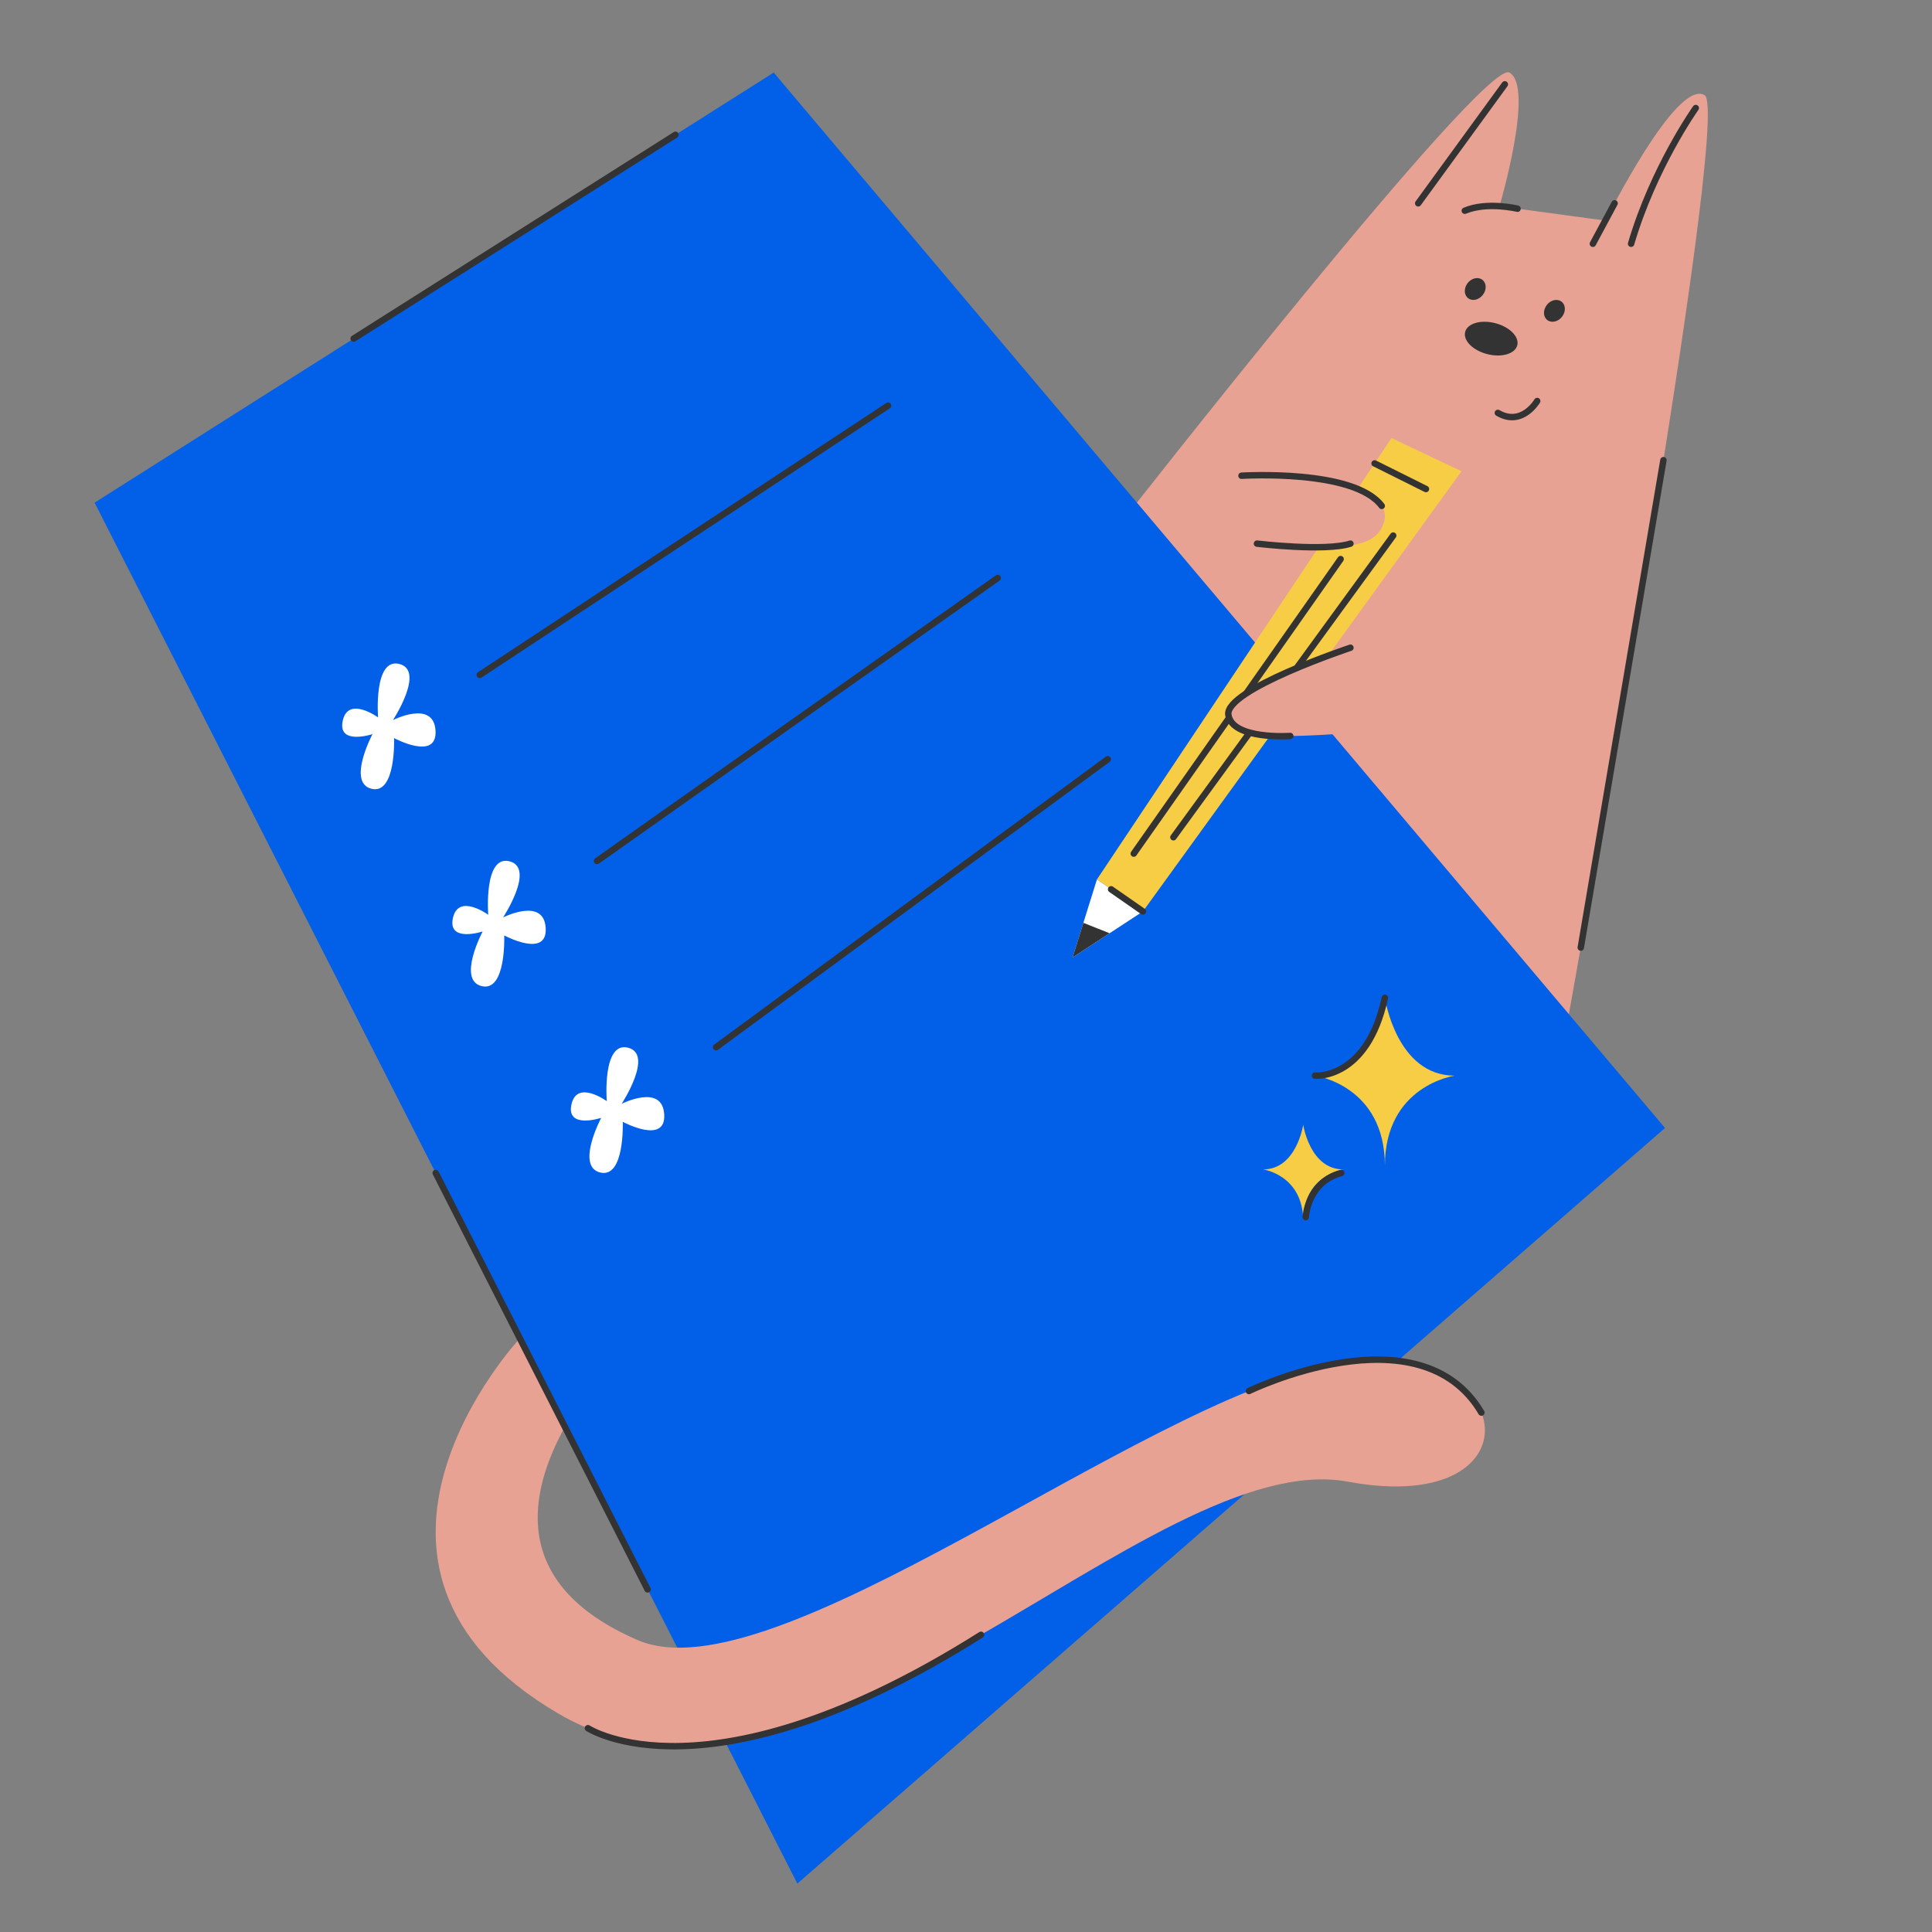 <?xml version="1.0" encoding="UTF-8"?> <svg xmlns="http://www.w3.org/2000/svg" width="1200" height="1200" viewBox="0 0 1200 1200" fill="none"><rect x="0" y="0" width="1200" height="1200" fill="#808080" stroke="none"/> <path d="M694.97 326.42C694.97 326.42 921.69 36.28 937.51 45.06C953.33 53.84 931.36 128.1 931.36 128.1L997.27 137.03C997.27 137.03 1041.21 48.57 1058.78 59.12C1076.36 69.67 970.9 649.64 970.9 649.64L694.97 326.42Z" fill="#E8A294"></path> <path d="M58.75 312.21L480.56 45.07L1034.17 700.62L495.24 1169.95L58.75 312.21Z" fill="#0260E8"></path> <path d="M970.193 196.751C972.649 193.602 972.528 189.403 969.924 187.372C967.32 185.341 963.218 186.247 960.763 189.395C958.307 192.544 958.427 196.743 961.031 198.774C963.636 200.805 967.737 199.899 970.193 196.751Z" fill="#333333"></path> <path d="M921.01 183.178C923.466 180.03 923.345 175.831 920.741 173.799C918.137 171.768 914.035 172.674 911.579 175.823C909.124 178.971 909.244 183.17 911.848 185.201C914.452 187.232 918.554 186.326 921.01 183.178Z" fill="#333333"></path> <path d="M942.403 214.472C943.764 209.16 937.62 202.996 928.68 200.706C919.741 198.415 911.39 200.865 910.029 206.177C908.668 211.49 914.811 217.653 923.751 219.944C932.691 222.235 941.042 219.785 942.403 214.472Z" fill="#333333"></path> <path d="M930.34 256.46C945.36 265.22 954.78 249.07 954.78 249.07" stroke="#333333" stroke-width="4" stroke-miterlimit="10" stroke-linecap="round" stroke-linejoin="round"></path> <path d="M942.56 129.63C942.56 129.63 923.7 125.04 909.81 130.89" stroke="#333333" stroke-width="4" stroke-miterlimit="10" stroke-linecap="round" stroke-linejoin="round"></path> <path d="M1002.85 126.28L989.36 151.4" stroke="#333333" stroke-width="4" stroke-miterlimit="10" stroke-linecap="round" stroke-linejoin="round"></path> <path d="M709.88 566.11L681.32 546.24L864.29 272.08L907.76 292.7L709.88 566.11Z" fill="#F7CD45"></path> <path d="M832.69 347.26L704.2 530.2" stroke="#333333" stroke-width="4" stroke-miterlimit="10" stroke-linecap="round" stroke-linejoin="round"></path> <path d="M865.35 332.65L728.83 520.03" stroke="#333333" stroke-width="4" stroke-miterlimit="10" stroke-linecap="round" stroke-linejoin="round"></path> <path d="M681.32 546.24L666.17 594.71L709.88 566.11L681.32 546.24Z" fill="white"></path> <path d="M768.07 295.51C768.07 295.51 868.34 293.5 859.65 324.25C850.96 355 782.11 326.92 758.72 342.97" fill="#E8A294"></path> <path d="M864.86 394.23C864.86 394.23 754.14 425.28 763.51 446.96C772.88 468.64 864.86 447.55 888.29 456.33" fill="#E8A294"></path> <path d="M322.89 831.28C322.89 831.28 190.56 973.04 346.98 1064.43C503.4 1155.82 714.3 897.47 837.33 920.31C960.36 943.15 943.98 825.4 825.62 848.25C707.27 871.1 480.16 1054.84 396.19 1018.73C314.47 983.58 329.46 925.09 350.87 886.26L322.89 831.28Z" fill="#E8A294"></path> <path d="M672.9 573.17L689.17 579.66L666.17 594.71L672.9 573.17Z" fill="#333333"></path> <path d="M934.67 52.39L880.87 126.28" stroke="#333333" stroke-width="4" stroke-miterlimit="10" stroke-linecap="round" stroke-linejoin="round"></path> <path d="M1053.26 67.11C1053.26 67.11 1027.03 103.98 1013.11 151.39" stroke="#333333" stroke-width="4" stroke-miterlimit="10" stroke-linecap="round" stroke-linejoin="round"></path> <path d="M771.12 295.49C771.12 295.49 841.01 291.08 858.22 314.22" stroke="#333333" stroke-width="4" stroke-miterlimit="10" stroke-linecap="round" stroke-linejoin="round"></path> <path d="M838.78 402.32C838.78 402.32 760.58 428.35 762.96 444.01C765.35 459.67 801.39 457.13 801.39 457.13" stroke="#333333" stroke-width="4" stroke-miterlimit="10" stroke-linecap="round" stroke-linejoin="round"></path> <path d="M853.78 287.83L885.69 303.74" stroke="#333333" stroke-width="4" stroke-miterlimit="10" stroke-linecap="round" stroke-linejoin="round"></path> <path d="M270.62 728.55L402.23 987.19" stroke="#333333" stroke-width="4" stroke-miterlimit="10" stroke-linecap="round" stroke-linejoin="round"></path> <path d="M981.85 588.56L1033.18 285.84" stroke="#333333" stroke-width="4" stroke-miterlimit="10" stroke-linecap="round" stroke-linejoin="round"></path> <path d="M709.88 566.11L690.13 552.37" stroke="#333333" stroke-width="4" stroke-miterlimit="10" stroke-linecap="round" stroke-linejoin="round"></path> <path d="M365.17 1073.41C365.17 1073.41 439.75 1122.36 609.32 1015.4" stroke="#333333" stroke-width="4" stroke-miterlimit="10" stroke-linecap="round" stroke-linejoin="round"></path> <path d="M219.67 210.3L419.55 83.71" stroke="#333333" stroke-width="4" stroke-miterlimit="10" stroke-linecap="round" stroke-linejoin="round"></path> <path d="M297.99 419.19L551.59 251.96" stroke="#333333" stroke-width="4" stroke-miterlimit="10" stroke-linecap="round" stroke-linejoin="round"></path> <path d="M370.8 534.77L619.67 359.01" stroke="#333333" stroke-width="4" stroke-miterlimit="10" stroke-linecap="round" stroke-linejoin="round"></path> <path d="M444.78 650.44L688.03 471.59" stroke="#333333" stroke-width="4" stroke-miterlimit="10" stroke-linecap="round" stroke-linejoin="round"></path> <path d="M780.73 337.66C780.73 337.66 823.05 342.72 838.78 337.66" stroke="#333333" stroke-width="4" stroke-miterlimit="10" stroke-linecap="round" stroke-linejoin="round"></path> <path d="M775.73 863.99C775.73 863.99 881.72 812.31 920.11 877.37" stroke="#333333" stroke-width="4" stroke-miterlimit="10" stroke-linecap="round" stroke-linejoin="round"></path> <path d="M860.18 619.8C860.18 619.8 853.04 668.12 816.82 668.12C816.82 668.12 860.18 674.15 860.18 724.12C860.18 674.15 903.54 668.12 903.54 668.12C867.32 668.11 860.18 619.8 860.18 619.8Z" fill="#F7CD45"></path> <path d="M809.44 698.57C809.44 698.57 805.34 726.34 784.52 726.34C784.52 726.34 809.44 729.8 809.44 758.52C809.44 729.8 834.36 726.34 834.36 726.34C813.55 726.34 809.44 698.57 809.44 698.57Z" fill="#F7CD45"></path> <path d="M816.81 668.11C816.81 668.11 849.12 670.84 860.17 619.79" stroke="#333333" stroke-width="4" stroke-miterlimit="10" stroke-linecap="round" stroke-linejoin="round"></path> <path d="M811.01 756C811.01 756 812.01 734.18 833.09 728.55" stroke="#333333" stroke-width="4" stroke-miterlimit="10" stroke-linecap="round" stroke-linejoin="round"></path> <path d="M234.82 445.59C234.82 445.59 231.88 408.3 248.06 412.41C264.24 416.52 244.06 447.26 244.06 447.26C244.06 447.26 269.27 434.48 270.5 453.73C271.73 472.98 244.76 458.44 244.76 458.44C244.76 458.44 246.1 493.71 230.73 489.92C215.36 486.13 231.36 455.98 231.36 455.98C231.36 455.98 209.51 463.16 212.89 447.63C216.27 432.1 234.82 445.59 234.82 445.59Z" fill="white"></path> <path d="M303.25 568.16C303.25 568.16 300.31 530.87 316.49 534.98C332.67 539.09 312.49 569.83 312.49 569.83C312.49 569.83 337.7 557.05 338.93 576.3C340.16 595.55 313.19 581.01 313.19 581.01C313.19 581.01 314.53 616.28 299.16 612.49C283.79 608.7 299.79 578.55 299.79 578.55C299.79 578.55 277.94 585.73 281.32 570.2C284.71 554.67 303.25 568.16 303.25 568.16Z" fill="white"></path> <path d="M376.87 683.93C376.87 683.93 373.93 646.64 390.11 650.75C406.29 654.86 386.11 685.6 386.11 685.6C386.11 685.6 411.32 672.82 412.55 692.07C413.78 711.32 386.81 696.78 386.81 696.78C386.81 696.78 388.15 732.05 372.78 728.26C357.41 724.47 373.41 694.32 373.41 694.32C373.41 694.32 351.56 701.5 354.94 685.97C358.33 670.44 376.87 683.93 376.87 683.93Z" fill="white"></path> </svg> 